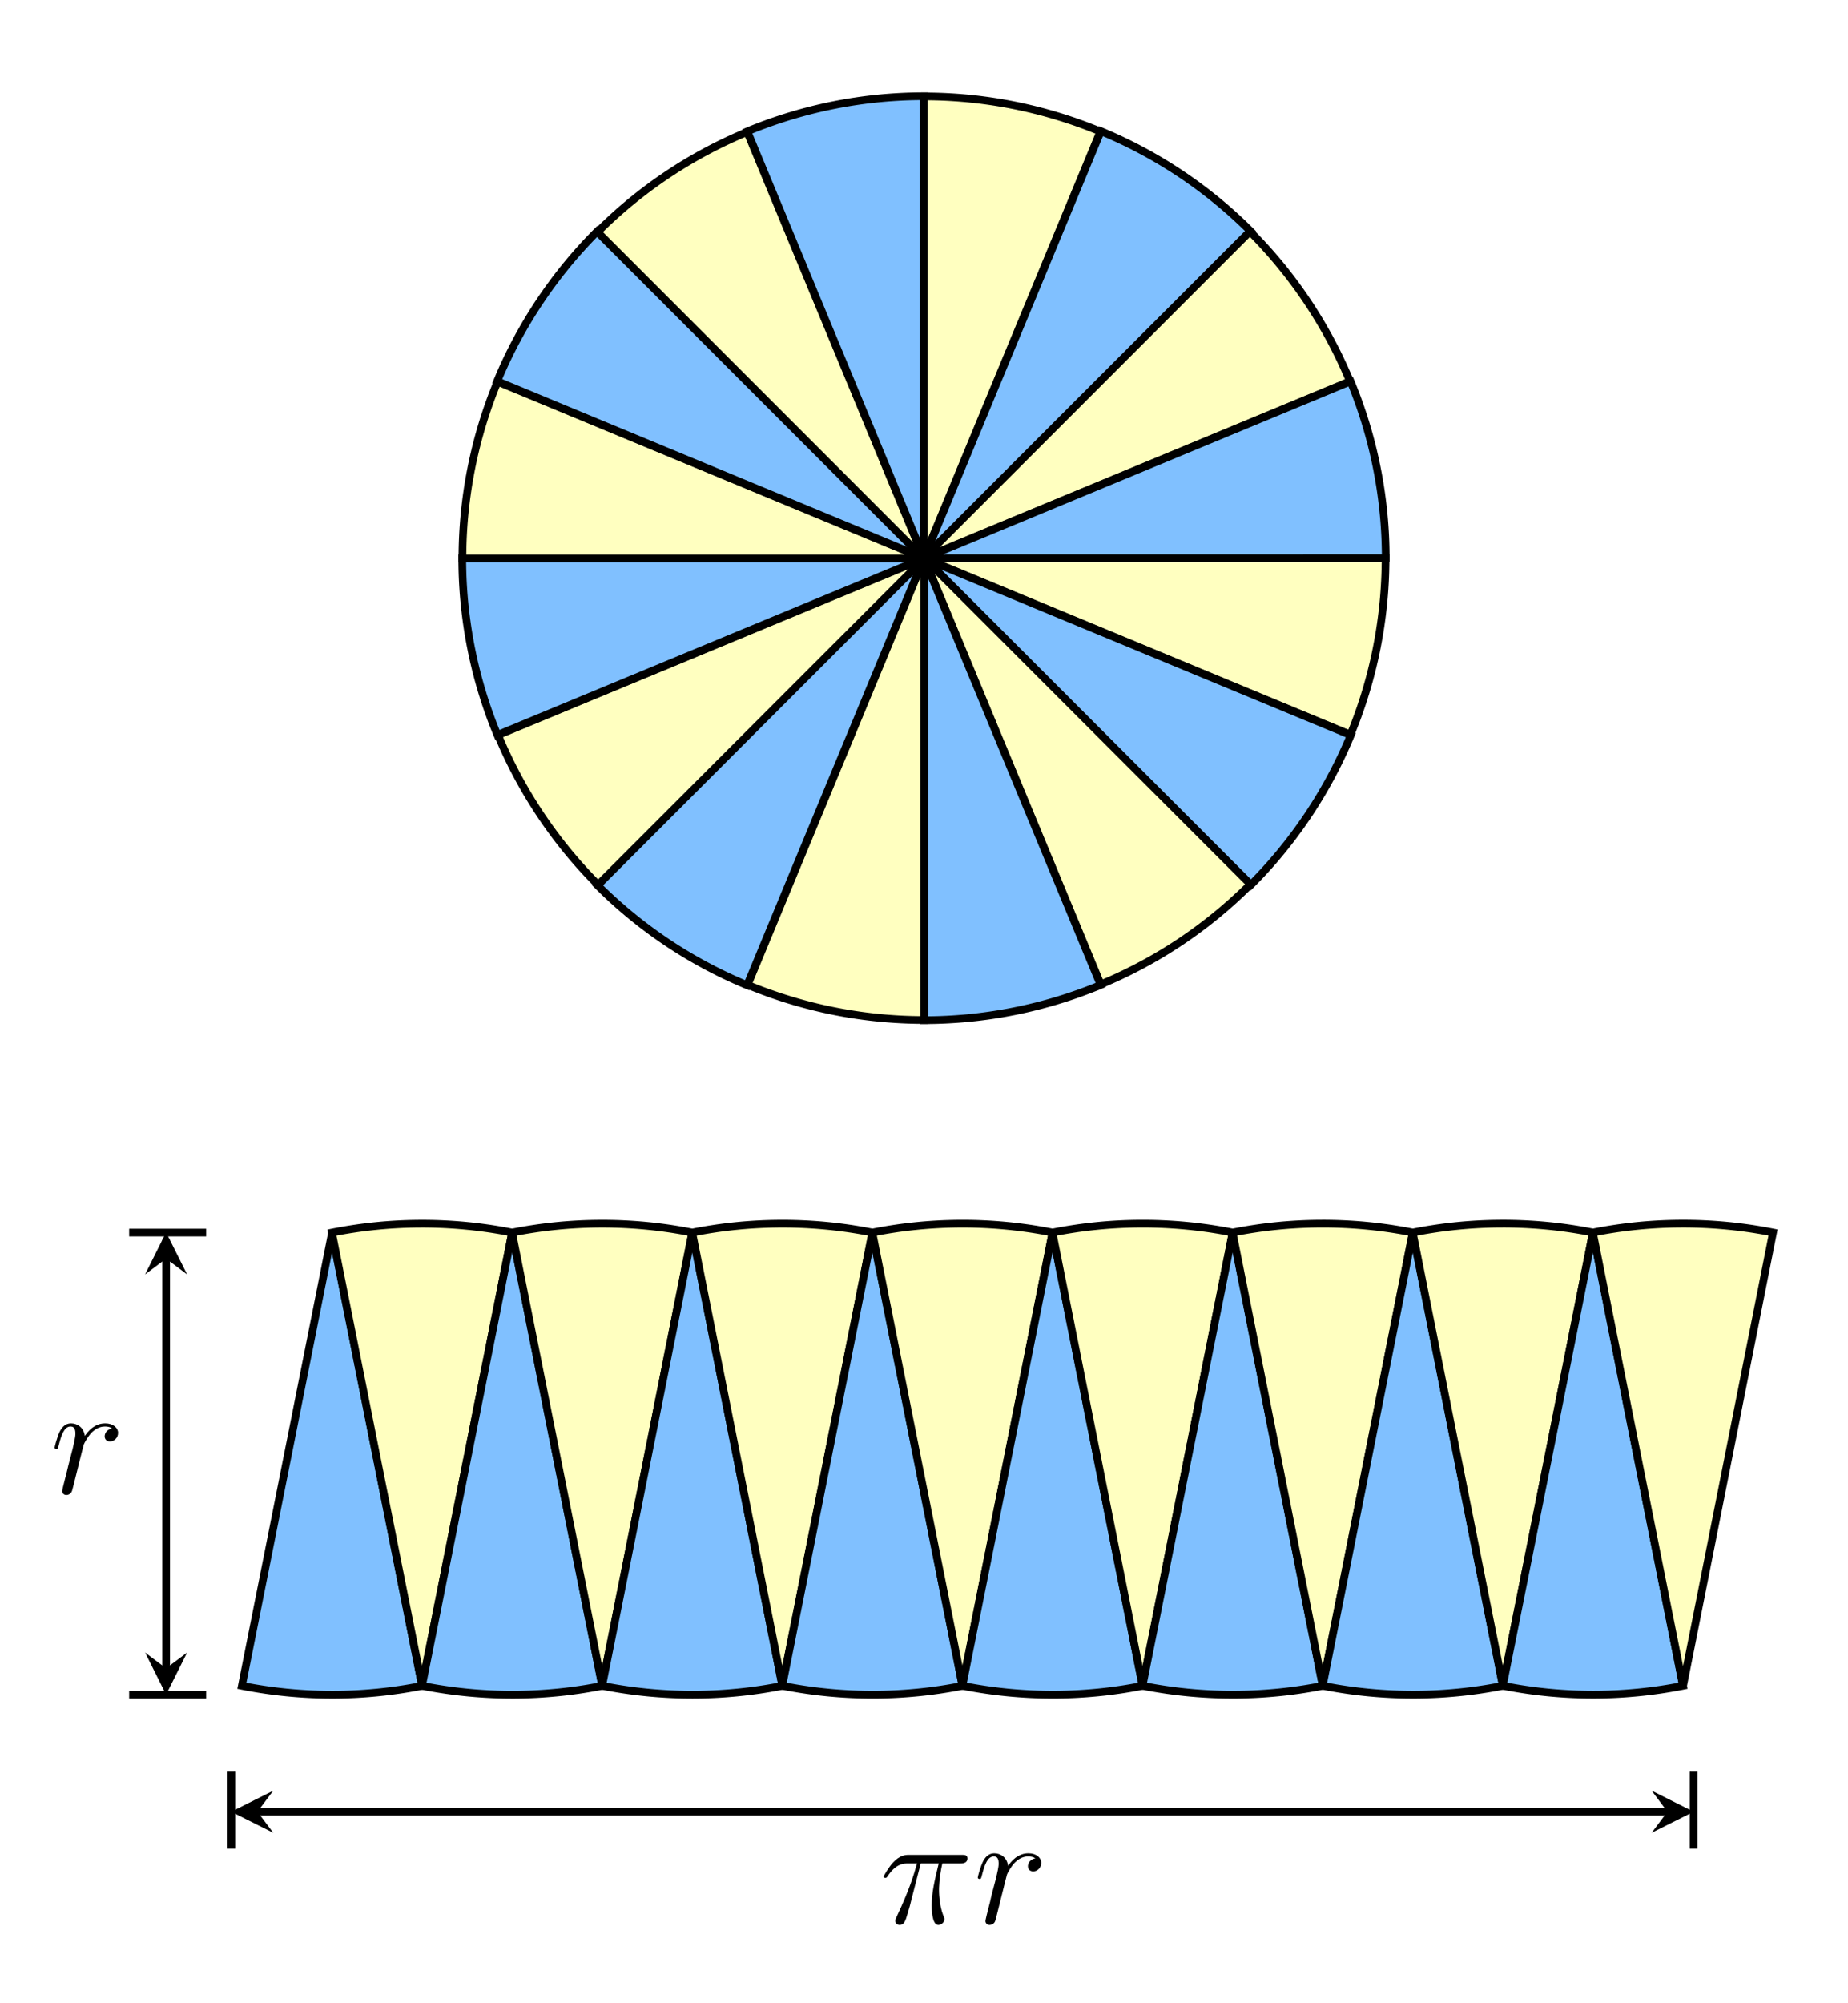 <?xml version="1.0" encoding="UTF-8" standalone="no"?>
<!-- Created with Inkscape (http://www.inkscape.org/) -->
<svg
   xmlns:svg="http://www.w3.org/2000/svg"
   xmlns="http://www.w3.org/2000/svg"
   version="1.0"
   width="240.125"
   height="260.125"
   id="svg2">
  <defs
     id="defs4">
    <marker
       refX="0"
       refY="0"
       orient="auto"
       id="ArrowLargeEnd"
       style="overflow:visible">
      <path
         d="M 0,0 L -3.4,1.7 L -2.125,0 L -3.4,-1.7 L 0,0 z"
         id="path2673"
         style="fill:none;stroke:#000000;stroke-width:1;stroke-linejoin:miter;marker-start:none;stroke-miterlimit:5" />
    </marker>
    <marker
       refX="0"
       refY="0"
       orient="auto"
       id="ArrowLargeStart"
       style="overflow:visible">
      <path
         d="M 0,0 L 3.4,1.7 L 2.125,0 L 3.4,-1.7 L 0,0 z"
         id="path2670"
         style="fill:none;stroke:#000000;stroke-width:1;stroke-linejoin:miter;marker-start:none;stroke-miterlimit:5" />
    </marker>
    <marker
       refX="0"
       refY="0"
       orient="auto"
       id="ArrowMedStart"
       style="overflow:visible">
      <path
         d="M 0,0 L 2,1 L 1.25,0 L 2,-1 L 0,0 z"
         id="path2664"
         style="fill:none;stroke:#000000;stroke-width:1;stroke-linejoin:miter;marker-start:none;stroke-miterlimit:5" />
    </marker>
  </defs>
  <g
     transform="translate(6.25e-2,-59.938)"
     id="layer1">
    <path
       d="M 30,300 L 30,290"
       id="path2631"
       style="fill:none;fill-opacity:1;fill-rule:nonzero;stroke:#000000;stroke-width:1;stroke-linecap:butt;stroke-linejoin:miter;marker:none;marker-start:none;marker-mid:none;marker-end:none;stroke-miterlimit:4;stroke-dasharray:none;stroke-dashoffset:0;stroke-opacity:1;visibility:visible;display:inline;overflow:visible;enable-background:accumulate" />
    <path
       d="M 220,300 L 220,290"
       id="path2633"
       style="fill:none;fill-opacity:1;fill-rule:nonzero;stroke:#000000;stroke-width:1;stroke-linecap:butt;stroke-linejoin:miter;marker:none;marker-start:none;marker-mid:none;marker-end:none;stroke-miterlimit:4;stroke-dasharray:none;stroke-dashoffset:0;stroke-opacity:1;visibility:visible;display:inline;overflow:visible;enable-background:accumulate" />
    <path
       d="M 30.963,295.2 L 219.03,295.2"
       id="path2635"
       style="fill:none;fill-opacity:1;fill-rule:nonzero;stroke:#000000;stroke-width:1;stroke-linecap:butt;stroke-linejoin:miter;marker:none;marker-start:url(#ArrowLargeStart);marker-mid:none;marker-end:url(#ArrowLargeEnd);stroke-miterlimit:4;stroke-dasharray:none;stroke-dashoffset:0;stroke-opacity:1;visibility:visible;display:inline;overflow:visible;enable-background:accumulate" />
    <path
       d="M 26.72,220 L 16.72,220"
       id="path3138"
       style="fill:none;fill-opacity:1;fill-rule:nonzero;stroke:#000000;stroke-width:1;stroke-linecap:butt;stroke-linejoin:miter;marker:none;marker-start:none;marker-mid:none;marker-end:none;stroke-miterlimit:4;stroke-dasharray:none;stroke-dashoffset:0;stroke-opacity:1;visibility:visible;display:inline;overflow:visible;enable-background:accumulate" />
    <path
       d="M 26.72,280 L 16.72,280"
       id="path3140"
       style="fill:none;fill-opacity:1;fill-rule:nonzero;stroke:#000000;stroke-width:1;stroke-linecap:butt;stroke-linejoin:miter;marker:none;marker-start:none;marker-mid:none;marker-end:none;stroke-miterlimit:4;stroke-dasharray:none;stroke-dashoffset:0;stroke-opacity:1;visibility:visible;display:inline;overflow:visible;enable-background:accumulate" />
    <path
       d="M 21.52,279.008 L 21.52,220.96"
       id="path3142"
       style="fill:none;fill-opacity:1;fill-rule:nonzero;stroke:#000000;stroke-width:1;stroke-linecap:butt;stroke-linejoin:miter;marker:none;marker-start:url(#ArrowLargeStart);marker-mid:none;marker-end:url(#ArrowLargeEnd);stroke-miterlimit:4;stroke-dasharray:none;stroke-dashoffset:0;stroke-opacity:1;visibility:visible;display:inline;overflow:visible;enable-background:accumulate" />
    <g
       transform="translate(-10,2.423)"
       id="g2858">
      <g
         id="g2718">
        <path
           d="M 180,230 A 70,70 0 0 1 174.674,256.783 L 110,230 z"
           transform="matrix(0.857,0,0,0.857,35.714,-67.143)"
           id="path2650"
           style="opacity:1;fill:#ffffc0;fill-opacity:1;stroke:#000000;stroke-width:1.167;stroke-linecap:butt;stroke-linejoin:miter;stroke-miterlimit:4;stroke-dasharray:none;stroke-dashoffset:0;stroke-opacity:1" />
        <path
           d="M 180,230 A 70,70 0 0 1 174.674,256.783 L 110,230 z"
           transform="matrix(0.792,0.328,-0.328,0.792,118.335,-88.218)"
           id="path2716"
           style="opacity:1;fill:#80c0ff;fill-opacity:1;stroke:#000000;stroke-width:1.167;stroke-linecap:butt;stroke-linejoin:miter;stroke-miterlimit:4;stroke-dasharray:none;stroke-dashoffset:0;stroke-opacity:1" />
      </g>
      <g
         transform="matrix(0.707,0.707,-0.707,0.707,129.995,-53.848)"
         id="g2722">
        <path
           d="M 180,230 A 70,70 0 0 1 174.674,256.783 L 110,230 z"
           transform="matrix(0.857,0,0,0.857,35.714,-67.143)"
           id="path2724"
           style="opacity:1;fill:#ffffc0;fill-opacity:1;stroke:#000000;stroke-width:1.167;stroke-linecap:butt;stroke-linejoin:miter;stroke-miterlimit:4;stroke-dasharray:none;stroke-dashoffset:0;stroke-opacity:1" />
        <path
           d="M 180,230 A 70,70 0 0 1 174.674,256.783 L 110,230 z"
           transform="matrix(0.792,0.328,-0.328,0.792,118.335,-88.218)"
           id="path2726"
           style="opacity:1;fill:#80c0ff;fill-opacity:1;stroke:#000000;stroke-width:1.167;stroke-linecap:butt;stroke-linejoin:miter;stroke-miterlimit:4;stroke-dasharray:none;stroke-dashoffset:0;stroke-opacity:1" />
      </g>
      <g
         transform="matrix(0,1,-1,0,260,4e-6)"
         id="g2728">
        <path
           d="M 180,230 A 70,70 0 0 1 174.674,256.783 L 110,230 z"
           transform="matrix(0.857,0,0,0.857,35.714,-67.143)"
           id="path2730"
           style="opacity:1;fill:#ffffc0;fill-opacity:1;stroke:#000000;stroke-width:1.167;stroke-linecap:butt;stroke-linejoin:miter;stroke-miterlimit:4;stroke-dasharray:none;stroke-dashoffset:0;stroke-opacity:1" />
        <path
           d="M 180,230 A 70,70 0 0 1 174.674,256.783 L 110,230 z"
           transform="matrix(0.792,0.328,-0.328,0.792,118.335,-88.218)"
           id="path2732"
           style="opacity:1;fill:#80c0ff;fill-opacity:1;stroke:#000000;stroke-width:1.167;stroke-linecap:butt;stroke-linejoin:miter;stroke-miterlimit:4;stroke-dasharray:none;stroke-dashoffset:0;stroke-opacity:1" />
      </g>
      <g
         transform="matrix(-0.707,0.707,-0.707,-0.707,313.848,130)"
         id="g2734">
        <path
           d="M 180,230 A 70,70 0 0 1 174.674,256.783 L 110,230 z"
           transform="matrix(0.857,0,0,0.857,35.714,-67.143)"
           id="path2736"
           style="opacity:1;fill:#ffffc0;fill-opacity:1;stroke:#000000;stroke-width:1.167;stroke-linecap:butt;stroke-linejoin:miter;stroke-miterlimit:4;stroke-dasharray:none;stroke-dashoffset:0;stroke-opacity:1" />
        <path
           d="M 180,230 A 70,70 0 0 1 174.674,256.783 L 110,230 z"
           transform="matrix(0.792,0.328,-0.328,0.792,118.335,-88.218)"
           id="path2738"
           style="opacity:1;fill:#80c0ff;fill-opacity:1;stroke:#000000;stroke-width:1.167;stroke-linecap:butt;stroke-linejoin:miter;stroke-miterlimit:4;stroke-dasharray:none;stroke-dashoffset:0;stroke-opacity:1" />
      </g>
      <g
         transform="matrix(-1,0,0,-1,260,260)"
         id="g2740">
        <path
           d="M 180,230 A 70,70 0 0 1 174.674,256.783 L 110,230 z"
           transform="matrix(0.857,0,0,0.857,35.714,-67.143)"
           id="path2742"
           style="opacity:1;fill:#ffffc0;fill-opacity:1;stroke:#000000;stroke-width:1.167;stroke-linecap:butt;stroke-linejoin:miter;stroke-miterlimit:4;stroke-dasharray:none;stroke-dashoffset:0;stroke-opacity:1" />
        <path
           d="M 180,230 A 70,70 0 0 1 174.674,256.783 L 110,230 z"
           transform="matrix(0.792,0.328,-0.328,0.792,118.335,-88.218)"
           id="path2744"
           style="opacity:1;fill:#80c0ff;fill-opacity:1;stroke:#000000;stroke-width:1.167;stroke-linecap:butt;stroke-linejoin:miter;stroke-miterlimit:4;stroke-dasharray:none;stroke-dashoffset:0;stroke-opacity:1" />
      </g>
      <g
         transform="matrix(-0.707,-0.707,0.707,-0.707,130,313.848)"
         id="g2746">
        <path
           d="M 180,230 A 70,70 0 0 1 174.674,256.783 L 110,230 z"
           transform="matrix(0.857,0,0,0.857,35.714,-67.143)"
           id="path2748"
           style="opacity:1;fill:#ffffc0;fill-opacity:1;stroke:#000000;stroke-width:1.167;stroke-linecap:butt;stroke-linejoin:miter;stroke-miterlimit:4;stroke-dasharray:none;stroke-dashoffset:0;stroke-opacity:1" />
        <path
           d="M 180,230 A 70,70 0 0 1 174.674,256.783 L 110,230 z"
           transform="matrix(0.792,0.328,-0.328,0.792,118.335,-88.218)"
           id="path2750"
           style="opacity:1;fill:#80c0ff;fill-opacity:1;stroke:#000000;stroke-width:1.167;stroke-linecap:butt;stroke-linejoin:miter;stroke-miterlimit:4;stroke-dasharray:none;stroke-dashoffset:0;stroke-opacity:1" />
      </g>
      <g
         transform="matrix(0,-1,1,0,0,260)"
         id="g2752">
        <path
           d="M 180,230 A 70,70 0 0 1 174.674,256.783 L 110,230 z"
           transform="matrix(0.857,0,0,0.857,35.714,-67.143)"
           id="path2754"
           style="opacity:1;fill:#ffffc0;fill-opacity:1;stroke:#000000;stroke-width:1.167;stroke-linecap:butt;stroke-linejoin:miter;stroke-miterlimit:4;stroke-dasharray:none;stroke-dashoffset:0;stroke-opacity:1" />
        <path
           d="M 180,230 A 70,70 0 0 1 174.674,256.783 L 110,230 z"
           transform="matrix(0.792,0.328,-0.328,0.792,118.335,-88.218)"
           id="path2756"
           style="opacity:1;fill:#80c0ff;fill-opacity:1;stroke:#000000;stroke-width:1.167;stroke-linecap:butt;stroke-linejoin:miter;stroke-miterlimit:4;stroke-dasharray:none;stroke-dashoffset:0;stroke-opacity:1" />
      </g>
      <g
         transform="matrix(0.707,-0.707,0.707,0.707,-53.848,130)"
         id="g2758">
        <path
           d="M 180,230 A 70,70 0 0 1 174.674,256.783 L 110,230 z"
           transform="matrix(0.857,0,0,0.857,35.714,-67.143)"
           id="path2760"
           style="opacity:1;fill:#ffffc0;fill-opacity:1;stroke:#000000;stroke-width:1.167;stroke-linecap:butt;stroke-linejoin:miter;stroke-miterlimit:4;stroke-dasharray:none;stroke-dashoffset:0;stroke-opacity:1" />
        <path
           d="M 180,230 A 70,70 0 0 1 174.674,256.783 L 110,230 z"
           transform="matrix(0.792,0.328,-0.328,0.792,118.335,-88.218)"
           id="path2762"
           style="opacity:1;fill:#80c0ff;fill-opacity:1;stroke:#000000;stroke-width:1.167;stroke-linecap:butt;stroke-linejoin:miter;stroke-miterlimit:4;stroke-dasharray:none;stroke-dashoffset:0;stroke-opacity:1" />
      </g>
    </g>
    <g
       transform="translate(5.111,8.846)"
       id="g2884">
      <g
         transform="translate(-36.812,-19.998)"
         id="g2812">
        <g
           transform="translate(-3.406,9.587e-4)"
           id="g2790">
          <g
             transform="translate(-1.705,1.153)"
             id="g2780">
            <path
               d="M 180,230 A 70,70 0 0 1 174.674,256.783 L 110,230 z"
               transform="matrix(0.167,0.841,-0.841,0.167,254.961,99.065)"
               id="path2774"
               style="fill:#80c0ff;fill-opacity:1;stroke:#000000;stroke-width:1.167;stroke-linecap:butt;stroke-linejoin:miter;stroke-miterlimit:4;stroke-dasharray:none;stroke-dashoffset:0;stroke-opacity:1" />
            <path
               d="M 180,230 A 70,70 0 0 1 174.674,256.783 L 110,230 z"
               transform="matrix(0.167,-0.841,-0.841,-0.167,266.661,419.783)"
               id="path2778"
               style="fill:#ffffc0;fill-opacity:1;stroke:#000000;stroke-width:1.167;stroke-linecap:butt;stroke-linejoin:miter;stroke-miterlimit:4;stroke-dasharray:none;stroke-dashoffset:0;stroke-opacity:1" />
          </g>
          <g
             transform="translate(21.701,1.152)"
             id="g2784">
            <path
               d="M 180,230 A 70,70 0 0 1 174.674,256.783 L 110,230 z"
               transform="matrix(0.167,0.841,-0.841,0.167,254.961,99.065)"
               id="path2786"
               style="fill:#80c0ff;fill-opacity:1;stroke:#000000;stroke-width:1.167;stroke-linecap:butt;stroke-linejoin:miter;stroke-miterlimit:4;stroke-dasharray:none;stroke-dashoffset:0;stroke-opacity:1" />
            <path
               d="M 180,230 A 70,70 0 0 1 174.674,256.783 L 110,230 z"
               transform="matrix(0.167,-0.841,-0.841,-0.167,266.661,419.783)"
               id="path2788"
               style="fill:#ffffc0;fill-opacity:1;stroke:#000000;stroke-width:1.167;stroke-linecap:butt;stroke-linejoin:miter;stroke-miterlimit:4;stroke-dasharray:none;stroke-dashoffset:0;stroke-opacity:1" />
          </g>
        </g>
        <g
           transform="translate(43.406,-9.5870977e-4)"
           id="g2798">
          <g
             transform="translate(-1.705,1.153)"
             id="g2800">
            <path
               d="M 180,230 A 70,70 0 0 1 174.674,256.783 L 110,230 z"
               transform="matrix(0.167,0.841,-0.841,0.167,254.961,99.065)"
               id="path2802"
               style="fill:#80c0ff;fill-opacity:1;stroke:#000000;stroke-width:1.167;stroke-linecap:butt;stroke-linejoin:miter;stroke-miterlimit:4;stroke-dasharray:none;stroke-dashoffset:0;stroke-opacity:1" />
            <path
               d="M 180,230 A 70,70 0 0 1 174.674,256.783 L 110,230 z"
               transform="matrix(0.167,-0.841,-0.841,-0.167,266.661,419.783)"
               id="path2804"
               style="fill:#ffffc0;fill-opacity:1;stroke:#000000;stroke-width:1.167;stroke-linecap:butt;stroke-linejoin:miter;stroke-miterlimit:4;stroke-dasharray:none;stroke-dashoffset:0;stroke-opacity:1" />
          </g>
          <g
             transform="translate(21.701,1.152)"
             id="g2806">
            <path
               d="M 180,230 A 70,70 0 0 1 174.674,256.783 L 110,230 z"
               transform="matrix(0.167,0.841,-0.841,0.167,254.961,99.065)"
               id="path2808"
               style="fill:#80c0ff;fill-opacity:1;stroke:#000000;stroke-width:1.167;stroke-linecap:butt;stroke-linejoin:miter;stroke-miterlimit:4;stroke-dasharray:none;stroke-dashoffset:0;stroke-opacity:1" />
            <path
               d="M 180,230 A 70,70 0 0 1 174.674,256.783 L 110,230 z"
               transform="matrix(0.167,-0.841,-0.841,-0.167,266.661,419.783)"
               id="path2810"
               style="fill:#ffffc0;fill-opacity:1;stroke:#000000;stroke-width:1.167;stroke-linecap:butt;stroke-linejoin:miter;stroke-miterlimit:4;stroke-dasharray:none;stroke-dashoffset:0;stroke-opacity:1" />
          </g>
        </g>
      </g>
      <g
         transform="translate(56.812,-20.002)"
         id="g2828">
        <g
           transform="translate(-3.406,9.587e-4)"
           id="g2830">
          <g
             transform="translate(-1.705,1.153)"
             id="g2832">
            <path
               d="M 180,230 A 70,70 0 0 1 174.674,256.783 L 110,230 z"
               transform="matrix(0.167,0.841,-0.841,0.167,254.961,99.065)"
               id="path2834"
               style="fill:#80c0ff;fill-opacity:1;stroke:#000000;stroke-width:1.167;stroke-linecap:butt;stroke-linejoin:miter;stroke-miterlimit:4;stroke-dasharray:none;stroke-dashoffset:0;stroke-opacity:1" />
            <path
               d="M 180,230 A 70,70 0 0 1 174.674,256.783 L 110,230 z"
               transform="matrix(0.167,-0.841,-0.841,-0.167,266.661,419.783)"
               id="path2836"
               style="fill:#ffffc0;fill-opacity:1;stroke:#000000;stroke-width:1.167;stroke-linecap:butt;stroke-linejoin:miter;stroke-miterlimit:4;stroke-dasharray:none;stroke-dashoffset:0;stroke-opacity:1" />
          </g>
          <g
             transform="translate(21.701,1.152)"
             id="g2838">
            <path
               d="M 180,230 A 70,70 0 0 1 174.674,256.783 L 110,230 z"
               transform="matrix(0.167,0.841,-0.841,0.167,254.961,99.065)"
               id="path2840"
               style="fill:#80c0ff;fill-opacity:1;stroke:#000000;stroke-width:1.167;stroke-linecap:butt;stroke-linejoin:miter;stroke-miterlimit:4;stroke-dasharray:none;stroke-dashoffset:0;stroke-opacity:1" />
            <path
               d="M 180,230 A 70,70 0 0 1 174.674,256.783 L 110,230 z"
               transform="matrix(0.167,-0.841,-0.841,-0.167,266.661,419.783)"
               id="path2842"
               style="fill:#ffffc0;fill-opacity:1;stroke:#000000;stroke-width:1.167;stroke-linecap:butt;stroke-linejoin:miter;stroke-miterlimit:4;stroke-dasharray:none;stroke-dashoffset:0;stroke-opacity:1" />
          </g>
        </g>
        <g
           transform="translate(43.406,-9.5870977e-4)"
           id="g2844">
          <g
             transform="translate(-1.705,1.153)"
             id="g2846">
            <path
               d="M 180,230 A 70,70 0 0 1 174.674,256.783 L 110,230 z"
               transform="matrix(0.167,0.841,-0.841,0.167,254.961,99.065)"
               id="path2848"
               style="fill:#80c0ff;fill-opacity:1;stroke:#000000;stroke-width:1.167;stroke-linecap:butt;stroke-linejoin:miter;stroke-miterlimit:4;stroke-dasharray:none;stroke-dashoffset:0;stroke-opacity:1" />
            <path
               d="M 180,230 A 70,70 0 0 1 174.674,256.783 L 110,230 z"
               transform="matrix(0.167,-0.841,-0.841,-0.167,266.661,419.783)"
               id="path2850"
               style="fill:#ffffc0;fill-opacity:1;stroke:#000000;stroke-width:1.167;stroke-linecap:butt;stroke-linejoin:miter;stroke-miterlimit:4;stroke-dasharray:none;stroke-dashoffset:0;stroke-opacity:1" />
          </g>
          <g
             transform="translate(21.701,1.152)"
             id="g2852">
            <path
               d="M 180,230 A 70,70 0 0 1 174.674,256.783 L 110,230 z"
               transform="matrix(0.167,0.841,-0.841,0.167,254.961,99.065)"
               id="path2854"
               style="fill:#80c0ff;fill-opacity:1;stroke:#000000;stroke-width:1.167;stroke-linecap:butt;stroke-linejoin:miter;stroke-miterlimit:4;stroke-dasharray:none;stroke-dashoffset:0;stroke-opacity:1" />
            <path
               d="M 180,230 A 70,70 0 0 1 174.674,256.783 L 110,230 z"
               transform="matrix(0.167,-0.841,-0.841,-0.167,266.661,419.783)"
               id="path2856"
               style="fill:#ffffc0;fill-opacity:1;stroke:#000000;stroke-width:1.167;stroke-linecap:butt;stroke-linejoin:miter;stroke-miterlimit:4;stroke-dasharray:none;stroke-dashoffset:0;stroke-opacity:1" />
          </g>
        </g>
      </g>
    </g>
    <g
       transform="matrix(1.2,0,0,-1.2,-261.644,1042.551)"
       id="g3009"
       xml:space="preserve"
       style="font-style:normal;font-variant:normal;font-weight:normal;font-stretch:normal;letter-spacing:normal;word-spacing:normal;text-anchor:start;fill:#000000;fill-opacity:1;fill-rule:evenodd;stroke:none;stroke-linecap:butt;stroke-linejoin:miter;stroke-miterlimit:10.433;stroke-dasharray:none;stroke-dashoffset:0;stroke-opacity:1">
<path
   d="M 230.13,664.27 L 230.08,664.26 L 230.03,664.25 L 229.99,664.24 L 229.94,664.22 L 229.9,664.21 L 229.86,664.19 L 229.82,664.17 L 229.78,664.15 L 229.74,664.13 L 229.71,664.1 L 229.67,664.08 L 229.64,664.06 L 229.61,664.03 L 229.58,664 L 229.55,663.98 L 229.52,663.95 L 229.5,663.92 L 229.48,663.89 L 229.46,663.86 L 229.44,663.82 L 229.42,663.79 L 229.4,663.76 L 229.39,663.73 L 229.37,663.69 L 229.36,663.66 L 229.35,663.62 L 229.34,663.59 L 229.33,663.55 L 229.33,663.52 L 229.32,663.48 L 229.32,663.45 L 229.32,663.41 C 229.32,663 229.65,662.86 229.89,662.86 C 230.37,662.86 230.77,663.28 230.77,663.79 C 230.77,664.34 230.23,664.82 229.37,664.82 C 228.68,664.82 227.89,664.52 227.17,663.46 C 227.05,664.38 226.36,664.82 225.67,664.82 C 225,664.82 224.65,664.31 224.45,663.93 C 224.16,663.31 223.9,662.28 223.9,662.19 C 223.9,662.12 223.97,662.04 224.09,662.04 C 224.22,662.04 224.24,662.05 224.35,662.45 C 224.6,663.48 224.93,664.48 225.62,664.48 C 226.03,664.48 226.15,664.19 226.15,663.69 C 226.15,663.31 225.98,662.64 225.86,662.1 C 225.71,661.48 225.53,660.86 225.38,660.24 C 225.31,659.92 225.12,659.14 225.03,658.83 C 224.91,658.39 224.72,657.58 224.72,657.49 C 224.72,657.25 224.91,657.06 225.17,657.06 C 225.36,657.06 225.69,657.18 225.79,657.53 C 225.84,657.66 226.48,660.26 226.58,660.66 C 226.67,661.04 226.77,661.4 226.86,661.78 C 226.93,662.02 227,662.29 227.05,662.52 C 227.1,662.67 227.56,663.52 227.99,663.9 C 228.2,664.08 228.65,664.48 229.35,664.48 C 229.63,664.48 229.91,664.43 230.13,664.27 z"
   id="path3011"
   style="fill:#000000;stroke-width:0" />
</g>    <g
       transform="matrix(1.2,0,0,-1.2,-153.895,1098.384)"
       id="g3177"
       xml:space="preserve"
       style="font-style:normal;font-variant:normal;font-weight:normal;font-stretch:normal;letter-spacing:normal;word-spacing:normal;text-anchor:start;fill:#000000;fill-opacity:1;fill-rule:evenodd;stroke:none;stroke-linecap:butt;stroke-linejoin:miter;stroke-miterlimit:10.433;stroke-dasharray:none;stroke-dashoffset:0;stroke-opacity:1">
<path
   d="M 227.89,663.72 L 229.84,663.72 C 229.37,661.79 229.08,660.54 229.08,659.16 C 229.08,658.92 229.08,657.06 229.79,657.06 C 230.15,657.06 230.46,657.39 230.46,657.68 C 230.46,657.77 230.46,657.8 230.34,658.06 C 229.87,659.25 229.87,660.73 229.87,660.85 C 229.87,660.95 229.87,662.17 230.23,663.72 L 232.16,663.72 C 232.38,663.72 232.95,663.72 232.95,664.27 C 232.95,664.65 232.63,664.65 232.32,664.65 L 226.65,664.65 C 226.26,664.65 225.67,664.65 224.88,663.81 C 224.43,663.31 223.88,662.4 223.88,662.29 C 223.88,662.19 223.97,662.16 224.07,662.16 C 224.19,662.16 224.21,662.21 224.29,662.31 C 225.19,663.72 226.08,663.72 226.51,663.72 L 227.49,663.72 C 227.12,662.43 226.69,660.93 225.27,657.92 C 225.14,657.65 225.14,657.61 225.14,657.51 C 225.14,657.15 225.45,657.06 225.6,657.06 C 226.1,657.06 226.24,657.51 226.45,658.23 C 226.72,659.11 226.72,659.14 226.89,659.83 L 227.89,663.72 z"
   id="path3179"
   style="fill:#000000;stroke-width:0" />
<path
   d="M 240.31,664.27 L 240.26,664.26 L 240.21,664.25 L 240.16,664.24 L 240.12,664.22 L 240.08,664.21 L 240.03,664.19 L 239.99,664.17 L 239.96,664.15 L 239.92,664.13 L 239.88,664.1 L 239.85,664.08 L 239.82,664.06 L 239.79,664.03 L 239.76,664 L 239.73,663.98 L 239.7,663.95 L 239.68,663.92 L 239.65,663.89 L 239.63,663.86 L 239.61,663.82 L 239.59,663.79 L 239.58,663.76 L 239.56,663.73 L 239.55,663.69 L 239.54,663.66 L 239.53,663.62 L 239.52,663.59 L 239.51,663.55 L 239.51,663.52 L 239.5,663.48 L 239.5,663.45 L 239.5,663.41 C 239.5,663 239.82,662.86 240.07,662.86 C 240.55,662.86 240.94,663.28 240.94,663.79 C 240.94,664.34 240.41,664.82 239.55,664.82 C 238.86,664.82 238.07,664.52 237.35,663.46 C 237.23,664.38 236.54,664.82 235.85,664.82 C 235.18,664.82 234.83,664.31 234.63,663.93 C 234.33,663.31 234.07,662.28 234.07,662.19 C 234.07,662.12 234.14,662.04 234.26,662.04 C 234.4,662.04 234.42,662.05 234.52,662.45 C 234.78,663.48 235.11,664.48 235.8,664.48 C 236.21,664.48 236.33,664.19 236.33,663.69 C 236.33,663.31 236.16,662.64 236.04,662.1 C 235.88,661.48 235.71,660.86 235.55,660.24 C 235.49,659.92 235.3,659.14 235.21,658.83 C 235.09,658.39 234.9,657.58 234.9,657.49 C 234.9,657.25 235.09,657.06 235.35,657.06 C 235.54,657.06 235.87,657.18 235.97,657.53 C 236.02,657.66 236.66,660.26 236.76,660.66 C 236.85,661.04 236.95,661.4 237.04,661.78 C 237.1,662.02 237.17,662.29 237.23,662.52 C 237.28,662.67 237.74,663.52 238.17,663.9 C 238.38,664.08 238.83,664.48 239.53,664.48 C 239.81,664.48 240.08,664.43 240.31,664.27 z"
   id="path3181"
   style="fill:#000000;stroke-width:0" />
</g>  </g>
</svg>
